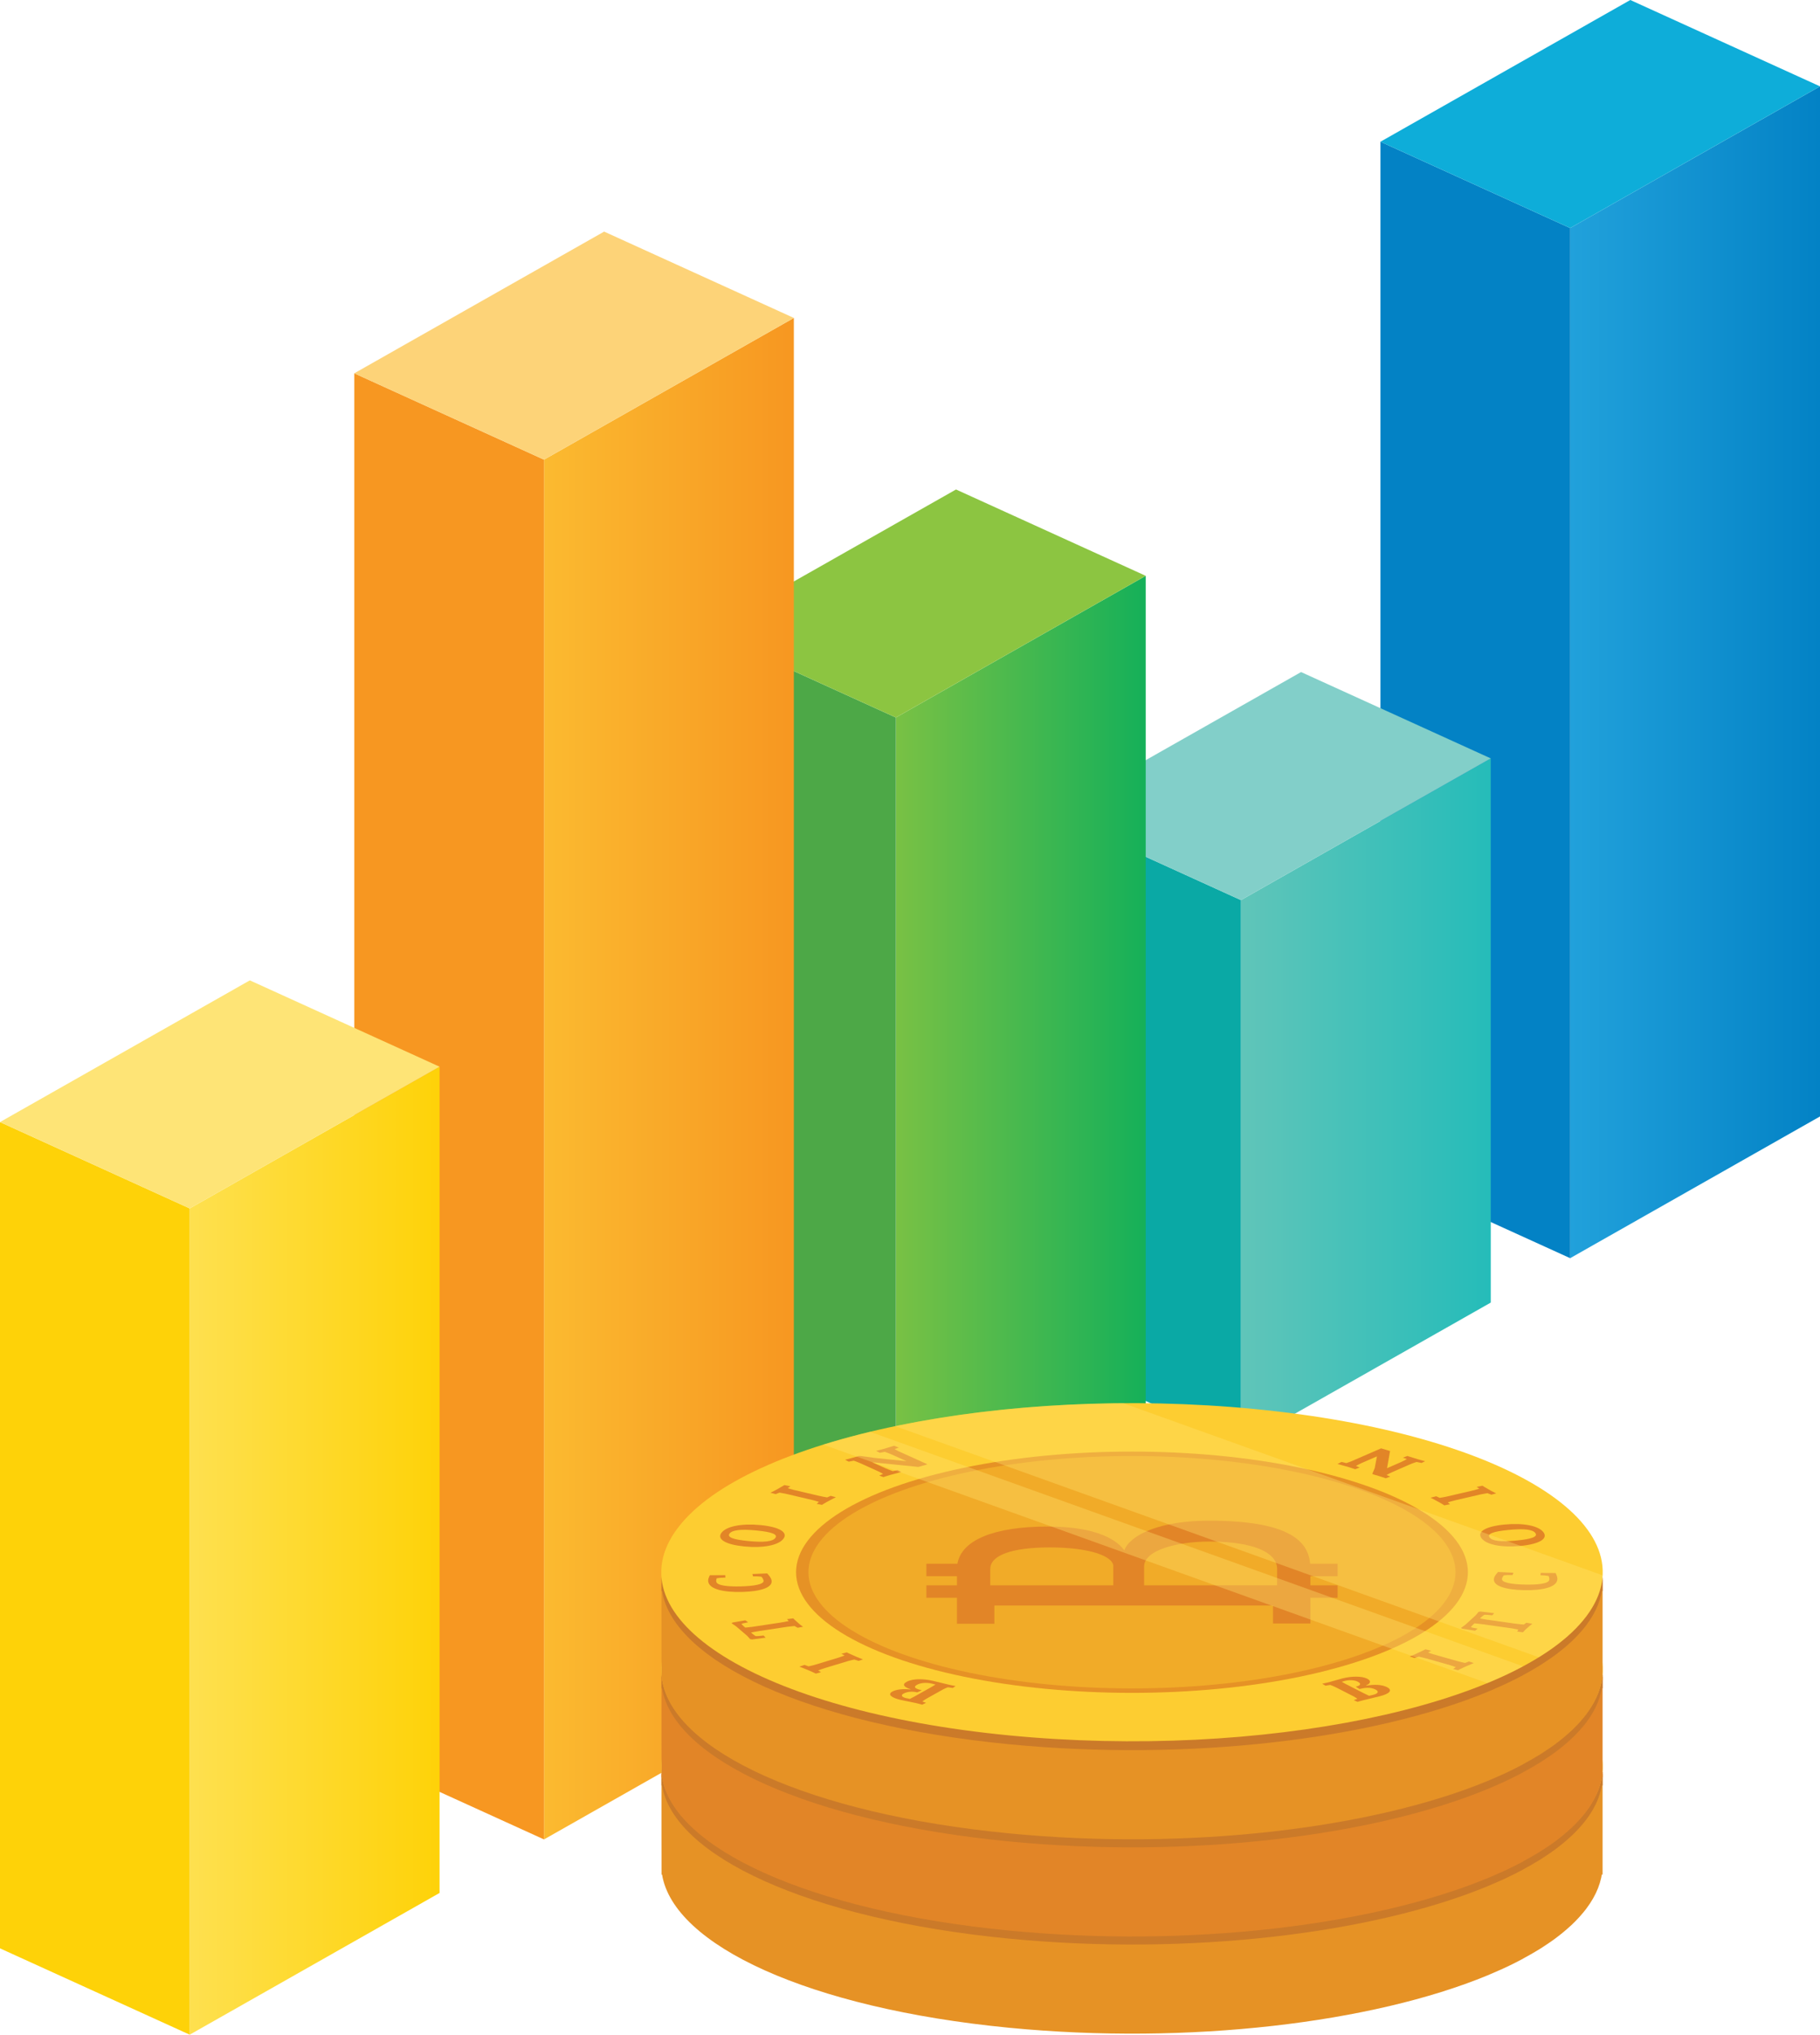 <?xml version="1.0" encoding="utf-8"?>
<!-- Generator: Adobe Illustrator 16.0.0, SVG Export Plug-In . SVG Version: 6.00 Build 0)  -->
<!DOCTYPE svg PUBLIC "-//W3C//DTD SVG 1.1//EN" "http://www.w3.org/Graphics/SVG/1.1/DTD/svg11.dtd">
<svg version="1.1" id="Layer_1" xmlns="http://www.w3.org/2000/svg" xmlns:xlink="http://www.w3.org/1999/xlink" x="0px" y="0px"
	 width="353.163px" height="394.776px" viewBox="36.066 8.423 353.163 394.776"
	 enable-background="new 36.066 8.423 353.163 394.776" xml:space="preserve">
    
    <style>
        .bar{animation:bar1 0.3s linear 1.4s;transform-origin:0 102%; animation-fill-mode: forwards;transform:scaleY(0)}
        @keyframes bar1{from{transform:scaleY(0)}to{transform:scaleY(1);}}
        .bar2{animation-delay:1.5s;transform-origin:0 98%;}
        .bar3{animation-delay:1.6s;transform-origin:0 96%;}
        .bar4{animation-delay:1.7s;transform-origin:0 94%;}
        .bar5{animation-delay:1.8s;transform-origin:0 92%;}
        .coin{animation:coin 0.2s linear 1.9s;transform-origin:50% 50%; animation-fill-mode: backwards;}
        @keyframes coin{from{transform:scaleY(0)}to{transform:scaleY(1);}}
        .coin1{animation-delay:1.9s}
        .coin2{animation-delay:2s}
        .coin3{animation-delay:2.1s}
        
    </style>
<g>
	<g class="bar bar1">
			<linearGradient id="SVGID_1_" gradientUnits="userSpaceOnUse" x1="436.748" y1="213.875" x2="485.228" y2="213.875" gradientTransform="matrix(1 -0.57 0 -1 -96 615.631)">
			<stop  offset="0" style="stop-color:#21A1DB"/>
			<stop  offset="1" style="stop-color:#0382C5"/>
		</linearGradient>
		<polygon fill="url(#SVGID_1_)" points="389.229,225.04 340.748,252.537 340.748,52.672 389.229,25.178 		"/>
		<polygon fill="#0382C5" points="303.936,235.787 340.748,252.537 340.748,52.672 303.936,35.921 		"/>
		<polygon fill="#0EADD9" points="352.418,8.423 303.936,35.921 340.748,52.672 389.229,25.178 		"/>
	</g>
	<g class="bar bar2">
		
			<linearGradient id="SVGID_2_" gradientUnits="userSpaceOnUse" x1="372.865" y1="167.054" x2="421.342" y2="167.054" gradientTransform="matrix(1 -0.57 0 -1 -96 615.631)">
			<stop  offset="0" style="stop-color:#60C5B9"/>
			<stop  offset="1" style="stop-color:#25BCB9"/>
		</linearGradient>
		<polygon fill="url(#SVGID_2_)" points="325.342,261.154 276.865,288.65 276.865,183.066 325.342,155.57 		"/>
		<polygon fill="#0AA9A5" points="240.049,271.9 276.865,288.65 276.865,183.066 240.049,166.312 		"/>
		<polygon fill="#82CFC9" points="288.532,138.817 240.049,166.312 276.865,183.066 325.342,155.57 		"/>
	</g>
	<g class="bar bar3">
			<linearGradient id="SVGID_3_" gradientUnits="userSpaceOnUse" x1="305.908" y1="203.565" x2="354.387" y2="203.565" gradientTransform="matrix(1 -0.57 0 -1 -96 615.631)">
			<stop  offset="0" style="stop-color:#79C144"/>
			<stop  offset="1" style="stop-color:#15B059"/>
		</linearGradient>
		<polygon fill="url(#SVGID_3_)" points="258.387,299.928 209.908,327.425 209.908,147.64 258.387,120.146 		"/>
		<polygon fill="#4DA847" points="173.091,310.671 209.908,327.425 209.908,147.64 173.091,130.888 		"/>
		<polygon fill="#8CC541" points="221.574,103.394 173.091,130.888 209.908,147.64 258.387,120.146 		"/>
	</g>
	<g class="bar bar4">
			<linearGradient id="SVGID_4_" gradientUnits="userSpaceOnUse" x1="237.627" y1="248.577" x2="286.107" y2="248.577" gradientTransform="matrix(1 -0.57 0 -1 -96 615.631)">
			<stop  offset="0" style="stop-color:#FBBA30"/>
			<stop  offset="1" style="stop-color:#F79721"/>
		</linearGradient>
		<polygon fill="url(#SVGID_4_)" points="190.108,337.817 141.627,365.313 141.627,97.606 190.108,70.111 		"/>
		<polygon fill="#F79721" points="104.813,348.558 141.627,365.313 141.627,97.606 104.813,80.853 		"/>
		<polygon fill="#FDD378" points="153.294,53.358 104.813,80.853 141.627,97.606 190.108,70.111 		"/>
	</g>
	<g class="bar bar5">
			<linearGradient id="SVGID_5_" gradientUnits="userSpaceOnUse" x1="168.877" y1="196.204" x2="217.359" y2="196.204" gradientTransform="matrix(1 -0.57 0 -1 -96 615.631)">
			<stop  offset="0" style="stop-color:#FEE04F"/>
			<stop  offset="1" style="stop-color:#FED208"/>
		</linearGradient>
		<polygon fill="url(#SVGID_5_)" points="121.36,375.7 72.877,403.199 72.877,242.885 121.36,215.386 		"/>
		<polygon fill="#FED208" points="36.066,386.449 72.877,403.199 72.877,242.885 36.066,226.132 		"/>
		<polygon fill="#FEE476" points="84.545,198.635 36.066,226.132 72.877,242.885 121.36,215.386 		"/>
	</g>
</g>
<g class="coin coin1">
	<path fill="#E69225" d="M164.42,352.606c-0.011,5.851,0.015,19.53,0.015,19.53h0.102c2.253,13.688,28.436,25.936,67.316,29.716
		c34.908,3.394,70.567-0.96,92.814-10.142l0.002,0.001c0.018-0.007,0.034-0.015,0.051-0.021c0.151-0.063,0.295-0.127,0.443-0.189
		c0.715-0.299,1.412-0.604,2.097-0.913c0.214-0.099,0.429-0.193,0.64-0.29c0.775-0.357,1.535-0.725,2.271-1.098
		c0.146-0.072,0.288-0.149,0.436-0.225c0.334-0.173,0.672-0.343,1-0.518l-0.021-0.008c1.065-0.571,2.093-1.155,3.063-1.754
		l0.008,0.002c0.063-0.037,0.121-0.078,0.185-0.117c0.242-0.15,0.476-0.305,0.711-0.457c0.442-0.285,0.872-0.574,1.291-0.865
		c0.188-0.13,0.38-0.26,0.563-0.391c0.548-0.395,1.07-0.795,1.576-1.198c0.172-0.138,0.34-0.277,0.51-0.418
		c0.447-0.37,0.878-0.744,1.287-1.123c0.08-0.072,0.164-0.144,0.242-0.216c0.475-0.447,0.916-0.9,1.338-1.358
		c0.109-0.117,0.217-0.235,0.322-0.354c0.422-0.474,0.823-0.948,1.188-1.433c0.231-0.308,0.448-0.616,0.653-0.924
		c0.061-0.091,0.115-0.181,0.176-0.272c0.143-0.222,0.279-0.443,0.41-0.666c0.059-0.1,0.111-0.195,0.168-0.293
		c0.127-0.229,0.246-0.455,0.358-0.685c0.04-0.081,0.082-0.164,0.122-0.245c0.137-0.289,0.264-0.577,0.379-0.863
		c0.008-0.02,0.016-0.035,0.021-0.054c0.259-0.653,0.457-1.306,0.604-1.956c0.007-0.023,0.011-0.05,0.017-0.072
		c0.043-0.201,0.074-0.4,0.106-0.602h0.157v-19.53H164.42z"/>
	<path fill="#CB7A29" d="M164.43,352.268c0.003,1.575,0.005,2.576,0.005,2.576h0.102c2.253,13.686,28.436,25.934,67.316,29.715
		c34.908,3.395,70.567-0.96,92.814-10.141h0.002c0.018-0.006,0.034-0.016,0.051-0.021c0.151-0.062,0.295-0.126,0.443-0.188
		c0.715-0.301,1.412-0.604,2.097-0.915c0.214-0.097,0.429-0.191,0.64-0.288c0.775-0.36,1.535-0.727,2.271-1.098
		c0.146-0.074,0.288-0.149,0.436-0.225c0.334-0.173,0.672-0.344,1-0.52l-0.021-0.008c1.065-0.57,2.093-1.153,3.063-1.754
		l0.008,0.004c0.063-0.039,0.121-0.078,0.185-0.119c0.242-0.149,0.476-0.303,0.711-0.455c0.442-0.285,0.872-0.574,1.291-0.867
		c0.188-0.129,0.38-0.258,0.563-0.391c0.548-0.393,1.07-0.793,1.576-1.196c0.172-0.14,0.34-0.278,0.51-0.418
		c0.447-0.37,0.878-0.744,1.287-1.123c0.08-0.073,0.164-0.146,0.242-0.218c0.475-0.445,0.916-0.899,1.338-1.357
		c0.109-0.117,0.217-0.236,0.322-0.354c0.422-0.474,0.823-0.948,1.188-1.434c0.231-0.309,0.448-0.615,0.653-0.925
		c0.061-0.09,0.115-0.181,0.176-0.271c0.143-0.224,0.279-0.447,0.41-0.67c0.059-0.097,0.111-0.195,0.168-0.291
		c0.127-0.229,0.246-0.457,0.358-0.684c0.04-0.082,0.082-0.164,0.122-0.245c0.137-0.289,0.264-0.578,0.379-0.866
		c0.008-0.017,0.016-0.033,0.021-0.051c0.259-0.652,0.457-1.307,0.604-1.958c0.007-0.022,0.011-0.048,0.017-0.073
		c0.043-0.199,0.074-0.397,0.106-0.599h0.157v-2.576L164.43,352.268L164.43,352.268z"/>
	<g>
		<path fill="#FDCD31" d="M279.591,319.529c48.683,4.733,77.463,22.743,64.28,40.229c-13.184,17.482-63.335,27.816-112.018,23.083
			c-48.684-4.734-77.462-22.745-64.281-40.228C180.755,325.13,230.906,314.795,279.591,319.529z"/>
		<g>
			<path fill="#E28527" d="M209.203,374.353c0.796-0.444,2.193-0.58,3.514-0.418l0.063-0.036c-1.243-0.395-1.751-0.91-0.81-1.438
				c1.204-0.672,3.306-0.623,5.121-0.204c0.858,0.198,2.25,0.555,3.067,0.743c0.662,0.152,1.341,0.273,1.341,0.273l-0.563,0.37
				l-0.955-0.135c-0.168,0.062-0.724,0.305-0.904,0.405l-3.159,1.766c-0.362,0.203-0.739,0.458-0.878,0.591l0.723,0.252
				l-0.749,0.363c0,0-0.589-0.171-1.251-0.323c-0.605-0.141-2.33-0.467-2.95-0.609C209.125,375.563,208.207,374.908,209.203,374.353
				z M213.465,375.328l3.157-1.765c0.399-0.224,0.868-0.507,0.981-0.582c-0.236-0.069-0.494-0.135-0.762-0.196
				c-1.014-0.233-2.129-0.154-2.844,0.244c-0.807,0.45-0.258,0.776,0.799,1.021l0.143,0.032l-0.888,0.418l-0.084-0.02
				c-0.916-0.213-1.864-0.138-2.615,0.281c-0.515,0.289-0.317,0.656,0.555,0.857c0.24,0.056,0.483,0.097,0.727,0.139
				C212.722,375.722,213.293,375.426,213.465,375.328z"/>
			<path fill="#E28527" d="M192.178,369.166l0.788,0.279c0.225-0.043,0.878-0.195,1.135-0.271l4.471-1.353
				c0.641-0.192,1.231-0.428,1.39-0.49l-0.625-0.322l1.029-0.271c0,0,0.809,0.393,2.027,0.912c0.507,0.217,1.143,0.439,1.143,0.439
				l-0.842,0.295l-0.866-0.258c-0.14,0.033-0.943,0.214-1.199,0.292l-4.472,1.352c-0.641,0.194-1.141,0.4-1.324,0.472l0.546,0.346
				l-1.015,0.268c0,0-0.507-0.263-1.014-0.479c-1.219-0.521-2.156-0.874-2.156-0.874L192.178,369.166z"/>
			<path fill="#E28527" d="M181.241,360.902c-0.225,0.039-0.801,0.151-1.007,0.209c-0.055,0.016-0.168,0.059-0.297,0.104
				c0.086,0.104,0.221,0.268,0.415,0.434l0.331,0.282c0.266-0.021,1-0.091,1.308-0.138l5.39-0.813
				c0.771-0.116,1.529-0.274,1.732-0.319l-0.328-0.373l1.206-0.149c0,0,0.447,0.46,1.179,1.087c0.305,0.262,0.725,0.543,0.725,0.543
				l-1.047,0.189l-0.613-0.338c-0.162,0.018-1.078,0.104-1.385,0.15l-5.389,0.813c-0.757,0.115-1.407,0.258-1.656,0.309l0.305,0.262
				c0.193,0.166,0.435,0.325,0.595,0.432c0.18-0.002,0.345,0,0.414-0.004c0.256-0.012,0.886-0.082,1.124-0.11l0.389,0.411
				l-2.609,0.348l-0.401-0.063c0,0-0.454-0.545-0.584-0.655l-2.111-1.808c-0.131-0.112-0.894-0.609-0.894-0.609l0.154-0.146
				l2.512-0.432L181.241,360.902z"/>
			<path fill="#E28527" d="M184.928,351.41c0.349,0.384,0.744,0.826,0.851,1.336c0.293,1.39-2.044,2.166-5.683,2.264
				c-3.64,0.1-6.292-0.54-6.585-1.932c-0.109-0.516,0.11-0.914,0.294-1.311l3.002-0.01l0.031,0.464l-1.014,0.046
				c-0.101,0.003-0.459,0.057-0.67,0.09c-0.098,0.252-0.141,0.444-0.092,0.68c0.156,0.736,2.235,0.963,4.789,0.895
				c2.555-0.07,4.533-0.4,4.377-1.138c-0.055-0.259-0.183-0.472-0.407-0.737c-0.12-0.009-0.704-0.077-0.838-0.072
				c-0.185-0.002-0.789,0.004-0.789,0.004l-0.128-0.449L184.928,351.41z"/>
			<path fill="#E28527" d="M188.086,344.688c-0.937,1.261-3.904,1.849-7.545,1.499c-3.657-0.351-5.416-1.392-4.478-2.652
				c0.938-1.26,3.904-1.849,7.562-1.496C187.266,342.387,189.023,343.427,188.086,344.688z M186.515,344.537
				c0.52-0.696-0.658-1.166-3.668-1.455c-3.026-0.289-4.696-0.094-5.215,0.604c-0.518,0.697,0.66,1.165,3.686,1.455
				C184.327,345.429,185.998,345.234,186.515,344.537z"/>
			<path fill="#E28527" d="M189.442,334.52l-0.522,0.352c0.182,0.064,0.772,0.246,1.052,0.313l4.89,1.15
				c0.701,0.166,1.493,0.301,1.708,0.337l0.681-0.308l1.019,0.275c0,0-0.814,0.393-1.851,0.96c-0.432,0.236-0.848,0.519-0.848,0.519
				l-1.028-0.205l0.438-0.371c-0.131-0.039-0.841-0.264-1.122-0.33l-4.891-1.151c-0.699-0.164-1.395-0.278-1.637-0.319l-0.766,0.287
				l-1.004-0.272c0,0,0.556-0.25,0.988-0.486c1.038-0.567,1.712-0.993,1.712-0.993L189.442,334.52z"/>
			<path fill="#E28527" d="M210.468,327.009l-0.803,0.276c0.099,0.063,0.518,0.32,0.726,0.414l5.646,2.553l-1.77,0.504l-8.949-0.902
				l2.678,1.209c0.521,0.235,1.209,0.471,1.326,0.514l0.915-0.217l0.726,0.377c0,0-0.748,0.174-2.228,0.598
				c-0.616,0.176-1.258,0.396-1.258,0.396l-0.796-0.309l0.74-0.304c-0.088-0.059-0.57-0.344-0.779-0.438l-3.635-1.643
				c-0.52-0.234-1.134-0.444-1.275-0.488l-0.976,0.188l-0.716-0.373c0,0,0.747-0.175,1.363-0.351l1.337-0.381l0.457,0.022
				c0,0,2.269,0.32,2.695,0.368l6.082,0.621l-2.938-1.327c-0.385-0.174-1.081-0.42-1.274-0.488l-0.977,0.187l-0.716-0.372
				l1.363-0.35c1.062-0.303,2.124-0.646,2.124-0.646L210.468,327.009z"/>
		</g>
		<g>
			<path fill="#E28527" d="M301.357,371.841c0.846,0.433,0.668,0.948-0.25,1.325l0.066,0.035c1.486-0.265,3.014-0.237,4.016,0.273
				c1.28,0.654,0.359,1.335-1.408,1.781c-0.836,0.211-2.28,0.538-3.076,0.738c-0.645,0.162-1.213,0.344-1.213,0.344l-0.743-0.327
				l0.708-0.269c-0.096-0.078-0.512-0.354-0.704-0.453l-3.36-1.719c-0.386-0.195-0.902-0.418-1.191-0.514l-0.926,0.145l-0.653-0.387
				c0,0,0.665-0.131,1.312-0.294c0.588-0.147,2.082-0.598,2.684-0.75C298.262,371.356,300.297,371.299,301.357,371.841z
				 M297.227,372.89l3.36,1.718c0.424,0.217,0.979,0.48,1.129,0.545c0.267-0.052,0.537-0.111,0.796-0.179
				c0.987-0.249,1.207-0.649,0.446-1.039c-0.856-0.438-1.909-0.378-2.938-0.118l-0.137,0.034l-0.74-0.453l0.082-0.021
				c0.891-0.225,1.057-0.568,0.258-0.977c-0.549-0.281-1.57-0.354-2.42-0.141c-0.232,0.061-0.434,0.125-0.634,0.189
				C296.492,372.494,297.043,372.796,297.227,372.89z"/>
			<path fill="#E28527" d="M313.783,366.419l-0.605,0.333c0.166,0.068,0.708,0.27,0.971,0.344l4.586,1.301
				c0.658,0.188,1.412,0.348,1.619,0.391l0.752-0.284l0.947,0.307c0,0-0.906,0.365-2.078,0.897c-0.49,0.223-0.974,0.49-0.974,0.49
				l-0.972-0.236l0.526-0.356c-0.118-0.042-0.772-0.288-1.034-0.362l-4.59-1.301c-0.654-0.187-1.318-0.32-1.551-0.371l-0.832,0.262
				l-0.934-0.303c0,0,0.615-0.231,1.104-0.453c1.172-0.533,1.947-0.935,1.947-0.935L313.783,366.419z"/>
			<path fill="#E28527" d="M325.639,359.545c-0.24-0.028-0.871-0.09-1.132-0.102c-0.067-0.004-0.231-0.002-0.413,0
				c-0.142,0.096-0.359,0.245-0.543,0.414l-0.313,0.285c0.23,0.053,0.896,0.186,1.209,0.229l5.441,0.768
				c0.78,0.109,1.633,0.186,1.865,0.204l0.488-0.351l1.156,0.193c0,0-0.574,0.443-1.266,1.076c-0.288,0.264-0.533,0.57-0.533,0.57
				l-1.123-0.125l0.217-0.396c-0.148-0.027-0.974-0.195-1.285-0.24l-5.442-0.767c-0.764-0.106-1.509-0.167-1.786-0.192l-0.287,0.264
				c-0.184,0.168-0.32,0.343-0.412,0.459c0.131,0.045,0.248,0.087,0.304,0.101c0.211,0.056,0.793,0.163,1.022,0.202l-0.521,0.393
				l-2.546-0.402l-0.163-0.146c0,0,0.731-0.505,0.853-0.617l1.994-1.826c0.123-0.11,0.541-0.658,0.541-0.658l0.396-0.067l2.639,0.32
				L325.639,359.545z"/>
			<path fill="#E28527" d="M337.916,351.337c0.197,0.397,0.422,0.854,0.333,1.364c-0.242,1.392-2.856,2.045-6.499,1.963
				c-3.645-0.082-6.028-0.846-5.786-2.238c0.09-0.518,0.458-0.898,0.792-1.284l2.98,0.14l-0.146,0.461l-1.021-0.006
				c-0.102-0.002-0.477,0.031-0.699,0.058c-0.191,0.243-0.309,0.434-0.35,0.667c-0.131,0.738,1.844,1.066,4.4,1.124
				c2.559,0.057,4.645-0.175,4.773-0.911c0.045-0.26-0.002-0.479-0.121-0.751c-0.116-0.015-0.67-0.111-0.803-0.115
				c-0.184-0.009-0.783-0.034-0.783-0.034l0.045-0.451L337.916,351.337z"/>
			<path fill="#E28527" d="M335.566,343.429c0.944,1.26-0.808,2.301-4.446,2.653c-3.656,0.353-6.63-0.231-7.573-1.492
				c-0.943-1.262,0.809-2.303,4.464-2.656C331.65,341.582,334.62,342.166,335.566,343.429z M333.997,343.578
				c-0.522-0.696-2.194-0.891-5.203-0.599c-3.024,0.291-4.2,0.761-3.679,1.457c0.522,0.698,2.193,0.892,5.22,0.599
				C333.344,344.746,334.52,344.277,333.997,343.578z"/>
			<path fill="#E28527" d="M314.754,336.443l0.684,0.313c0.238-0.034,0.94-0.153,1.221-0.219l4.91-1.139
				c0.703-0.162,1.371-0.367,1.551-0.424l-0.508-0.348l1.115-0.223c0,0,0.666,0.424,1.693,0.996
				c0.427,0.236,0.979,0.488,0.979,0.488l-0.939,0.254l-0.77-0.295c-0.148,0.027-1.009,0.17-1.289,0.234l-4.912,1.14
				c-0.701,0.164-1.271,0.347-1.479,0.409l0.422,0.367l-1.102,0.22c0,0-0.41-0.284-0.837-0.521
				c-1.027-0.572-1.835-0.965-1.835-0.965L314.754,336.443z"/>
			<path fill="#E28527" d="M296.391,329.785l0.916,0.224c0.154-0.048,0.768-0.248,0.979-0.343l5.774-2.516l1.744,0.518L305.213,331
				l2.736-1.192c0.533-0.233,1.027-0.522,1.121-0.573l-0.777-0.277l0.875-0.332c0,0,0.631,0.225,2.093,0.658
				c0.606,0.18,1.345,0.359,1.345,0.359l-0.681,0.344l-0.979-0.195c-0.145,0.043-0.819,0.271-1.033,0.363l-3.719,1.621
				c-0.531,0.231-0.975,0.49-1.066,0.549l0.715,0.306l-0.865,0.33c0,0-0.632-0.228-1.238-0.406l-1.319-0.392l-0.031-0.166
				c0,0,0.398-0.863,0.438-1.023l0.428-2.268l-3.006,1.311c-0.395,0.171-0.92,0.469-1.064,0.549l0.711,0.305l-0.861,0.33
				l-1.24-0.406c-1.047-0.309-2.199-0.611-2.199-0.611L296.391,329.785z"/>
		</g>
		<ellipse fill="#E69225" cx="255.722" cy="351.185" rx="65.185" ry="23.408"/>
		<ellipse fill="#F1AB28" cx="255.722" cy="351.185" rx="62.782" ry="22.546"/>
		<g>
			<path fill="#E28527" d="M270.691,341.182c-9.629,0-15.321,2.773-16.463,5.753c-1.213-1.696-4.767-4.61-14.838-4.61
				c-10.453,0-16.742,2.612-17.539,7.213h-6.027l0,0l0,0v1.967l0,0v0.445h5.936v1.779h-5.936v0.047v1.967v0.399h5.936v4.406v0.638
				h7.262v-3.537h54.064v3.481h7.262v-0.194v-4.794h5.276v-2.413h-5.276v-1.779h5.276v-2.412h-5.325
				C289.906,345.449,286.766,341.182,270.691,341.182z M252.1,350.004v3.726h-23.881v-3.171c0-2.658,4.211-4.186,11.555-4.186
				C247.865,346.373,252.1,348.199,252.1,350.004z M258.078,353.729v-3.655c0-3.18,6.395-4.842,12.71-4.842
				c8.2,0,13.097,1.991,13.097,5.326v3.171H258.078z"/>
		</g>
		<g>
			<path opacity="0.35" fill="#FEE470" enable-background="new    " d="M209.781,322.844l124.875,44.845
				c3.938-2.433,7.068-5.087,9.215-7.932c2.005-2.66,3.033-5.332,3.175-7.968l-93.013-33.401
				C238.258,318.49,223.054,320.068,209.781,322.844z"/>
			<path opacity="0.35" fill="#FEE470" enable-background="new    " d="M324.67,372.699c2.486-1.025,4.807-2.111,6.938-3.254
				l-126.72-45.504c-3.159,0.758-6.189,1.588-9.07,2.486L324.67,372.699z"/>
		</g>
	</g>
</g>
<g class="coin coin2">
	<path fill="#E28527" d="M164.42,333.748c-0.011,5.851,0.015,19.531,0.015,19.531h0.102c2.253,13.685,28.436,25.935,67.316,29.715
		c34.908,3.395,70.567-0.961,92.814-10.142l0.002,0.001c0.018-0.007,0.034-0.015,0.051-0.021c0.151-0.063,0.295-0.127,0.443-0.188
		c0.715-0.3,1.412-0.604,2.097-0.913c0.214-0.098,0.429-0.193,0.64-0.29c0.775-0.36,1.535-0.725,2.271-1.097
		c0.146-0.075,0.288-0.15,0.436-0.225c0.334-0.174,0.672-0.344,1-0.52l-0.021-0.007c1.065-0.571,2.093-1.155,3.063-1.755
		l0.008,0.004c0.063-0.038,0.121-0.079,0.185-0.117c0.242-0.15,0.476-0.305,0.711-0.457c0.442-0.286,0.872-0.574,1.291-0.865
		c0.188-0.132,0.38-0.26,0.563-0.391c0.548-0.395,1.07-0.795,1.576-1.199c0.172-0.138,0.34-0.277,0.51-0.418
		c0.447-0.369,0.878-0.744,1.287-1.123c0.08-0.072,0.164-0.143,0.242-0.216c0.475-0.446,0.916-0.899,1.338-1.358
		c0.109-0.117,0.217-0.234,0.322-0.354c0.422-0.475,0.823-0.949,1.188-1.434c0.231-0.308,0.448-0.615,0.653-0.924
		c0.061-0.091,0.115-0.181,0.176-0.271c0.143-0.223,0.279-0.445,0.41-0.667c0.059-0.099,0.111-0.196,0.168-0.293
		c0.127-0.228,0.246-0.455,0.358-0.685c0.04-0.08,0.082-0.162,0.122-0.244c0.137-0.289,0.264-0.578,0.379-0.864
		c0.008-0.019,0.016-0.035,0.021-0.054c0.259-0.652,0.457-1.306,0.604-1.955c0.007-0.025,0.011-0.051,0.017-0.073
		c0.043-0.2,0.074-0.4,0.106-0.601h0.157v-19.531H164.42z"/>
	<path fill="#CB7A29" d="M164.43,333.408c0.003,1.576,0.005,2.578,0.005,2.578h0.102c2.253,13.685,28.436,25.934,67.316,29.715
		c34.908,3.395,70.567-0.961,92.814-10.142h0.002c0.018-0.008,0.034-0.015,0.051-0.021c0.151-0.063,0.295-0.127,0.443-0.188
		c0.715-0.3,1.412-0.604,2.097-0.915c0.214-0.096,0.429-0.191,0.64-0.289c0.775-0.359,1.535-0.725,2.271-1.097
		c0.146-0.074,0.288-0.149,0.436-0.224c0.334-0.174,0.672-0.345,1-0.521l-0.021-0.007c1.065-0.572,2.093-1.154,3.063-1.754
		l0.008,0.003c0.063-0.039,0.121-0.079,0.185-0.118c0.242-0.15,0.476-0.303,0.711-0.456c0.442-0.285,0.872-0.573,1.291-0.867
		c0.188-0.129,0.38-0.258,0.563-0.39c0.548-0.393,1.07-0.793,1.576-1.197c0.172-0.139,0.34-0.277,0.51-0.418
		c0.447-0.37,0.878-0.746,1.287-1.123c0.08-0.072,0.164-0.145,0.242-0.217c0.475-0.445,0.916-0.9,1.338-1.357
		c0.109-0.117,0.217-0.236,0.322-0.354c0.422-0.474,0.823-0.948,1.188-1.433c0.231-0.31,0.448-0.617,0.653-0.924
		c0.061-0.091,0.115-0.182,0.176-0.271c0.143-0.223,0.279-0.446,0.41-0.669c0.059-0.097,0.111-0.195,0.168-0.292
		c0.127-0.229,0.246-0.456,0.358-0.682c0.04-0.084,0.082-0.164,0.122-0.246c0.137-0.289,0.264-0.578,0.379-0.865
		c0.008-0.018,0.016-0.035,0.021-0.053c0.259-0.652,0.457-1.307,0.604-1.957c0.007-0.024,0.011-0.049,0.017-0.074
		c0.043-0.199,0.074-0.398,0.106-0.598h0.157v-2.578H164.43z"/>
	<g>
		<path fill="#FDCD31" d="M279.591,300.672c48.683,4.732,77.463,22.744,64.28,40.226c-13.184,17.484-63.335,27.819-112.018,23.084
			c-48.684-4.735-77.462-22.743-64.281-40.226C180.755,306.271,230.906,295.937,279.591,300.672z"/>
		<g>
			<path fill="#E28527" d="M209.203,355.494c0.796-0.444,2.193-0.58,3.514-0.418l0.063-0.035c-1.243-0.396-1.751-0.911-0.81-1.438
				c1.204-0.672,3.306-0.623,5.121-0.204c0.858,0.198,2.25,0.555,3.067,0.744c0.662,0.152,1.341,0.273,1.341,0.273l-0.563,0.369
				l-0.955-0.135c-0.168,0.063-0.724,0.305-0.904,0.405l-3.159,1.767c-0.362,0.203-0.739,0.457-0.878,0.59l0.723,0.252l-0.749,0.363
				c0,0-0.589-0.171-1.251-0.322c-0.605-0.142-2.33-0.467-2.95-0.61C209.125,356.705,208.207,356.052,209.203,355.494z
				 M213.465,356.471l3.157-1.766c0.399-0.223,0.868-0.506,0.981-0.58c-0.236-0.069-0.494-0.135-0.762-0.197
				c-1.014-0.234-2.129-0.156-2.844,0.244c-0.807,0.449-0.258,0.777,0.799,1.021l0.143,0.032l-0.888,0.417l-0.084-0.02
				c-0.916-0.213-1.864-0.137-2.615,0.281c-0.515,0.289-0.317,0.656,0.555,0.857c0.24,0.055,0.483,0.098,0.727,0.139
				C212.722,356.865,213.293,356.568,213.465,356.471z"/>
			<path fill="#E28527" d="M192.178,350.309l0.788,0.28c0.225-0.044,0.878-0.195,1.135-0.271l4.471-1.354
				c0.641-0.192,1.231-0.428,1.39-0.49l-0.625-0.322l1.029-0.271c0,0,0.809,0.395,2.027,0.912c0.507,0.218,1.143,0.441,1.143,0.441
				l-0.842,0.293l-0.866-0.257c-0.14,0.034-0.943,0.214-1.199,0.292l-4.472,1.352c-0.641,0.193-1.141,0.4-1.324,0.472l0.546,0.346
				L194.364,352c0,0-0.507-0.264-1.014-0.479c-1.219-0.521-2.156-0.874-2.156-0.874L192.178,350.309z"/>
			<path fill="#E28527" d="M181.241,342.043c-0.225,0.041-0.801,0.152-1.007,0.211c-0.055,0.015-0.168,0.058-0.297,0.103
				c0.086,0.104,0.221,0.269,0.415,0.433l0.331,0.283c0.266-0.021,1-0.092,1.308-0.138l5.39-0.813
				c0.771-0.115,1.529-0.275,1.732-0.319l-0.328-0.374l1.206-0.148c0,0,0.447,0.461,1.179,1.088
				c0.305,0.261,0.725,0.541,0.725,0.541l-1.047,0.191l-0.614-0.339c-0.162,0.019-1.078,0.104-1.385,0.151l-5.389,0.812
				c-0.757,0.114-1.407,0.258-1.656,0.31l0.305,0.261c0.193,0.166,0.435,0.325,0.595,0.432c0.18-0.002,0.345,0,0.414-0.004
				c0.256-0.012,0.886-0.082,1.124-0.11l0.389,0.41l-2.609,0.348l-0.401-0.063c0,0-0.454-0.545-0.584-0.654l-2.111-1.809
				c-0.131-0.111-0.894-0.607-0.894-0.607l0.154-0.147l2.512-0.431L181.241,342.043z"/>
			<path fill="#E28527" d="M184.928,332.554c0.349,0.382,0.744,0.825,0.851,1.333c0.293,1.393-2.044,2.166-5.683,2.266
				c-3.64,0.1-6.292-0.541-6.585-1.932c-0.109-0.516,0.11-0.913,0.294-1.311l3.002-0.008l0.031,0.463l-1.014,0.045
				c-0.101,0.002-0.459,0.055-0.67,0.09c-0.098,0.25-0.141,0.445-0.092,0.68c0.156,0.736,2.235,0.963,4.789,0.895
				c2.555-0.069,4.533-0.4,4.377-1.139c-0.055-0.258-0.183-0.471-0.407-0.736c-0.12-0.008-0.704-0.078-0.838-0.074
				c-0.185,0-0.789,0.004-0.789,0.004l-0.128-0.449L184.928,332.554z"/>
			<path fill="#E28527" d="M188.086,325.83c-0.937,1.262-3.904,1.85-7.545,1.5c-3.657-0.351-5.416-1.392-4.478-2.651
				c0.938-1.261,3.904-1.849,7.562-1.497C187.266,323.529,189.023,324.57,188.086,325.83z M186.515,325.68
				c0.52-0.695-0.658-1.165-3.668-1.454c-3.026-0.29-4.696-0.095-5.215,0.603c-0.518,0.699,0.66,1.166,3.686,1.455
				C184.327,326.572,185.998,326.378,186.515,325.68z"/>
			<path fill="#E28527" d="M189.442,315.662l-0.522,0.353c0.182,0.063,0.772,0.246,1.052,0.312l4.89,1.15
				c0.701,0.166,1.493,0.301,1.708,0.337l0.681-0.307l1.019,0.274c0,0-0.814,0.393-1.851,0.961
				c-0.432,0.235-0.848,0.519-0.848,0.519l-1.028-0.205l0.438-0.372c-0.131-0.039-0.841-0.263-1.122-0.33l-4.891-1.15
				c-0.699-0.164-1.395-0.278-1.637-0.32l-0.766,0.286l-1.004-0.272c0,0,0.556-0.25,0.988-0.486
				c1.038-0.568,1.712-0.992,1.712-0.992L189.442,315.662z"/>
			<path fill="#E28527" d="M210.468,308.152l-0.803,0.275c0.099,0.063,0.518,0.32,0.726,0.415l5.646,2.551l-1.77,0.507l-8.949-0.902
				l2.678,1.209c0.521,0.234,1.209,0.469,1.326,0.513l0.915-0.215l0.726,0.376c0,0-0.748,0.175-2.228,0.598
				c-0.616,0.176-1.258,0.397-1.258,0.397l-0.795-0.312l0.74-0.303c-0.088-0.059-0.57-0.344-0.779-0.438l-3.635-1.644
				c-0.52-0.235-1.134-0.444-1.275-0.489l-0.976,0.188l-0.716-0.373c0,0,0.747-0.174,1.363-0.35l1.337-0.381l0.457,0.021
				c0,0,2.269,0.32,2.695,0.367l6.082,0.621l-2.938-1.326c-0.385-0.174-1.081-0.42-1.274-0.489l-0.977,0.187l-0.716-0.371
				l1.363-0.351c1.062-0.303,2.124-0.646,2.124-0.646L210.468,308.152z"/>
		</g>
		<g>
			<path fill="#E28527" d="M301.357,352.981c0.846,0.435,0.668,0.95-0.25,1.328l0.066,0.034c1.486-0.264,3.014-0.237,4.016,0.273
				c1.28,0.654,0.359,1.336-1.408,1.781c-0.836,0.211-2.28,0.538-3.076,0.739c-0.645,0.162-1.213,0.343-1.213,0.343l-0.743-0.326
				l0.708-0.269c-0.096-0.079-0.512-0.354-0.704-0.454l-3.36-1.718c-0.386-0.196-0.902-0.419-1.191-0.515l-0.926,0.145l-0.653-0.387
				c0,0,0.665-0.131,1.312-0.293c0.588-0.148,2.082-0.601,2.684-0.75C298.262,352.498,300.297,352.441,301.357,352.981z
				 M297.227,354.033l3.36,1.717c0.424,0.218,0.979,0.48,1.129,0.546c0.267-0.052,0.537-0.112,0.796-0.179
				c0.987-0.25,1.207-0.649,0.446-1.039c-0.856-0.438-1.909-0.379-2.938-0.119l-0.137,0.035l-0.74-0.453l0.082-0.021
				c0.891-0.224,1.057-0.568,0.258-0.977c-0.549-0.28-1.57-0.354-2.42-0.141c-0.232,0.062-0.434,0.125-0.634,0.189
				C296.492,353.637,297.043,353.938,297.227,354.033z"/>
			<path fill="#E28527" d="M313.783,347.562l-0.605,0.333c0.166,0.069,0.708,0.27,0.971,0.344l4.586,1.301
				c0.658,0.188,1.412,0.349,1.619,0.392l0.752-0.285l0.947,0.308c0,0-0.906,0.365-2.078,0.897c-0.49,0.222-0.974,0.49-0.974,0.49
				l-0.972-0.237l0.526-0.355c-0.118-0.043-0.772-0.289-1.034-0.363l-4.59-1.3c-0.654-0.188-1.318-0.321-1.551-0.372l-0.832,0.263
				l-0.934-0.304c0,0,0.615-0.23,1.104-0.453c1.172-0.533,1.947-0.934,1.947-0.934L313.783,347.562z"/>
			<path fill="#E28527" d="M325.639,340.687c-0.24-0.026-0.871-0.09-1.132-0.101c-0.067-0.004-0.231-0.001-0.413,0
				c-0.142,0.096-0.359,0.246-0.543,0.414l-0.313,0.287c0.23,0.051,0.896,0.185,1.209,0.228l5.441,0.767
				c0.78,0.11,1.633,0.186,1.865,0.205l0.488-0.352l1.156,0.193c0,0-0.574,0.443-1.266,1.076c-0.288,0.264-0.533,0.571-0.533,0.571
				l-1.123-0.126l0.217-0.396c-0.148-0.027-0.974-0.194-1.285-0.239l-5.442-0.767c-0.764-0.107-1.509-0.168-1.786-0.193
				l-0.287,0.264c-0.184,0.168-0.32,0.342-0.412,0.459c0.131,0.045,0.248,0.087,0.304,0.102c0.211,0.056,0.793,0.162,1.022,0.201
				l-0.521,0.393l-2.546-0.403l-0.163-0.146c0,0,0.731-0.506,0.853-0.617l1.994-1.826c0.123-0.111,0.541-0.66,0.541-0.66
				l0.396-0.066l2.639,0.319L325.639,340.687z"/>
			<path fill="#E28527" d="M337.916,332.479c0.197,0.396,0.422,0.853,0.333,1.364c-0.242,1.393-2.856,2.044-6.499,1.963
				c-3.645-0.083-6.028-0.847-5.786-2.238c0.09-0.518,0.458-0.899,0.792-1.285l2.98,0.14l-0.146,0.46l-1.021-0.005
				c-0.102-0.003-0.477,0.03-0.699,0.056c-0.191,0.244-0.309,0.434-0.35,0.668c-0.131,0.738,1.844,1.064,4.4,1.123
				c2.559,0.059,4.645-0.174,4.773-0.911c0.045-0.259-0.002-0.477-0.121-0.75c-0.116-0.016-0.67-0.112-0.803-0.114
				c-0.184-0.011-0.783-0.035-0.783-0.035l0.045-0.452L337.916,332.479z"/>
			<path fill="#E28527" d="M335.566,324.57c0.944,1.26-0.808,2.303-4.446,2.654c-3.656,0.354-6.63-0.23-7.573-1.492
				c-0.943-1.261,0.809-2.303,4.464-2.656C331.65,322.725,334.62,323.31,335.566,324.57z M333.997,324.722
				c-0.522-0.698-2.194-0.892-5.203-0.601c-3.024,0.293-4.2,0.762-3.679,1.459c0.522,0.697,2.193,0.891,5.22,0.598
				C333.344,325.888,334.52,325.42,333.997,324.722z"/>
			<path fill="#E28527" d="M314.754,317.585l0.684,0.313c0.238-0.034,0.94-0.153,1.221-0.218l4.91-1.139
				c0.703-0.164,1.371-0.368,1.551-0.424l-0.508-0.349l1.115-0.223c0,0,0.666,0.425,1.693,0.995c0.427,0.238,0.979,0.49,0.979,0.49
				l-0.939,0.254l-0.77-0.295c-0.148,0.026-1.009,0.17-1.289,0.234l-4.912,1.139c-0.701,0.164-1.271,0.347-1.479,0.408l0.422,0.368
				l-1.102,0.22c0,0-0.41-0.285-0.837-0.521c-1.027-0.571-1.835-0.965-1.835-0.965L314.754,317.585z"/>
			<path fill="#E28527" d="M296.391,310.928l0.916,0.225c0.154-0.049,0.768-0.248,0.979-0.343l5.774-2.516l1.744,0.517l-0.592,3.332
				l2.736-1.191c0.533-0.233,1.027-0.524,1.121-0.574l-0.777-0.276l0.875-0.334c0,0,0.631,0.228,2.093,0.659
				c0.606,0.18,1.345,0.357,1.345,0.357l-0.681,0.346l-0.979-0.196c-0.145,0.043-0.819,0.271-1.033,0.364l-3.719,1.621
				c-0.531,0.23-0.975,0.49-1.066,0.549l0.715,0.305l-0.865,0.328c0,0-0.632-0.225-1.238-0.404l-1.319-0.392l-0.031-0.165
				c0,0,0.398-0.863,0.438-1.023l0.428-2.268l-3.006,1.311c-0.395,0.17-0.92,0.468-1.064,0.549l0.711,0.304l-0.861,0.329
				l-1.24-0.405c-1.047-0.309-2.199-0.61-2.199-0.61L296.391,310.928z"/>
		</g>
		<ellipse fill="#E69225" cx="255.722" cy="332.327" rx="65.185" ry="23.408"/>
		<ellipse fill="#F1AB28" cx="255.722" cy="332.327" rx="62.782" ry="22.546"/>
		<g>
			<path fill="#E28527" d="M270.691,322.324c-9.629,0-15.321,2.773-16.463,5.754c-1.213-1.697-4.767-4.611-14.838-4.611
				c-10.453,0-16.742,2.613-17.539,7.212h-6.027l0,0l0,0v1.966l0,0v0.447h5.936v1.779h-5.936v0.047v1.967v0.4h5.936v4.406v0.637
				h7.262v-3.537h54.064v3.48h7.262v-0.193v-4.793h5.276v-2.414h-5.276v-1.779h5.276v-2.413h-5.325
				C289.906,326.591,286.766,322.324,270.691,322.324z M252.1,331.146v3.725h-23.881v-3.17c0-2.66,4.211-4.186,11.555-4.186
				C247.865,327.516,252.1,329.343,252.1,331.146z M258.078,334.871v-3.655c0-3.179,6.395-4.841,12.71-4.841
				c8.2,0,13.097,1.99,13.097,5.326v3.17H258.078z"/>
		</g>
		<g>
			<path opacity="0.35" fill="#FEE470" enable-background="new    " d="M209.781,303.986l124.875,44.844
				c3.938-2.434,7.068-5.086,9.215-7.933c2.005-2.659,3.033-5.331,3.175-7.965l-93.013-33.401
				C238.258,299.633,223.054,301.212,209.781,303.986z"/>
			<path opacity="0.35" fill="#FEE470" enable-background="new    " d="M324.67,353.843c2.486-1.026,4.807-2.112,6.938-3.255
				l-126.72-45.506c-3.159,0.76-6.189,1.59-9.07,2.488L324.67,353.843z"/>
		</g>
	</g>
</g>
<g class="coin coin3">
	<path fill="#E69225" d="M164.42,314.891c-0.011,5.852,0.015,19.531,0.015,19.531h0.102c2.253,13.685,28.436,25.935,67.316,29.715
		c34.908,3.395,70.567-0.96,92.814-10.141h0.002c0.018-0.006,0.034-0.015,0.051-0.021c0.151-0.063,0.295-0.127,0.443-0.188
		c0.715-0.301,1.412-0.604,2.097-0.914c0.214-0.098,0.429-0.192,0.64-0.289c0.775-0.36,1.535-0.725,2.271-1.098
		c0.146-0.074,0.288-0.149,0.436-0.225c0.334-0.173,0.672-0.344,1-0.52l-0.021-0.006c1.065-0.572,2.093-1.156,3.063-1.756
		l0.008,0.004c0.063-0.039,0.121-0.078,0.185-0.117c0.242-0.15,0.476-0.305,0.711-0.457c0.442-0.285,0.872-0.574,1.291-0.865
		c0.188-0.131,0.38-0.26,0.563-0.391c0.548-0.395,1.07-0.795,1.576-1.199c0.172-0.137,0.34-0.276,0.51-0.418
		c0.447-0.369,0.878-0.743,1.287-1.123c0.08-0.071,0.164-0.144,0.242-0.215c0.475-0.447,0.916-0.9,1.338-1.358
		c0.109-0.118,0.217-0.237,0.322-0.354c0.422-0.474,0.823-0.949,1.188-1.433c0.231-0.308,0.448-0.616,0.653-0.924
		c0.061-0.091,0.115-0.181,0.176-0.272c0.143-0.223,0.279-0.445,0.41-0.666c0.059-0.099,0.111-0.195,0.168-0.294
		c0.127-0.227,0.246-0.454,0.358-0.682c0.04-0.082,0.082-0.165,0.122-0.246c0.137-0.289,0.264-0.576,0.379-0.865
		c0.008-0.017,0.016-0.034,0.021-0.052c0.259-0.652,0.457-1.305,0.604-1.956c0.007-0.024,0.011-0.049,0.017-0.073
		c0.043-0.199,0.074-0.4,0.106-0.601h0.157v-19.532H164.42z"/>
	<path fill="#CB7A29" d="M164.43,314.552c0.003,1.576,0.005,2.577,0.005,2.577h0.102c2.253,13.685,28.436,25.934,67.316,29.715
		c34.908,3.395,70.567-0.961,92.814-10.141h0.002c0.018-0.008,0.034-0.015,0.051-0.021c0.151-0.063,0.295-0.126,0.443-0.188
		c0.715-0.299,1.412-0.605,2.097-0.916c0.214-0.096,0.429-0.19,0.64-0.289c0.775-0.359,1.535-0.725,2.271-1.096
		c0.146-0.076,0.288-0.15,0.436-0.225c0.334-0.173,0.672-0.344,1-0.52l-0.021-0.006c1.065-0.572,2.093-1.154,3.063-1.755
		l0.008,0.003c0.063-0.039,0.121-0.08,0.185-0.117c0.242-0.151,0.476-0.306,0.711-0.457c0.442-0.285,0.872-0.574,1.291-0.867
		c0.188-0.129,0.38-0.258,0.563-0.389c0.548-0.395,1.07-0.793,1.576-1.199c0.172-0.139,0.34-0.278,0.51-0.418
		c0.447-0.369,0.878-0.744,1.287-1.123c0.08-0.072,0.164-0.144,0.242-0.217c0.475-0.445,0.916-0.899,1.338-1.357
		c0.109-0.118,0.217-0.236,0.322-0.355c0.422-0.472,0.823-0.947,1.188-1.433c0.231-0.308,0.448-0.616,0.653-0.925
		c0.061-0.09,0.115-0.18,0.176-0.271c0.143-0.223,0.279-0.446,0.41-0.669c0.059-0.097,0.111-0.195,0.168-0.292
		c0.127-0.228,0.246-0.456,0.358-0.682c0.04-0.083,0.082-0.164,0.122-0.247c0.137-0.288,0.264-0.576,0.379-0.864
		c0.008-0.019,0.016-0.034,0.021-0.053c0.259-0.653,0.457-1.306,0.604-1.956c0.007-0.023,0.011-0.048,0.017-0.073
		c0.043-0.2,0.074-0.399,0.106-0.599h0.157v-2.577H164.43z"/>
	<g>
		<path fill="#FDCD31" d="M279.591,281.814c48.683,4.733,77.463,22.744,64.28,40.227c-13.184,17.484-63.335,27.818-112.018,23.084
			c-48.684-4.734-77.462-22.744-64.281-40.227C180.755,287.414,230.906,277.08,279.591,281.814z"/>
		<g>
			<path fill="#E28527" d="M209.203,336.637c0.796-0.445,2.193-0.579,3.514-0.417l0.063-0.036c-1.243-0.395-1.751-0.911-0.81-1.438
				c1.204-0.672,3.306-0.623,5.121-0.205c0.858,0.199,2.25,0.556,3.067,0.744c0.662,0.152,1.341,0.273,1.341,0.273l-0.563,0.371
				l-0.955-0.134c-0.168,0.061-0.724,0.304-0.904,0.405l-3.159,1.766c-0.362,0.202-0.739,0.458-0.878,0.591l0.723,0.251
				l-0.749,0.363c0,0-0.589-0.172-1.251-0.324c-0.605-0.141-2.33-0.466-2.95-0.609C209.125,337.849,208.207,337.195,209.203,336.637
				z M213.465,337.613l3.157-1.766c0.399-0.223,0.868-0.506,0.981-0.58c-0.236-0.07-0.494-0.136-0.762-0.197
				c-1.014-0.234-2.129-0.156-2.844,0.243c-0.807,0.45-0.258,0.777,0.799,1.021l0.143,0.033l-0.888,0.418l-0.084-0.021
				c-0.916-0.211-1.864-0.137-2.615,0.283c-0.515,0.289-0.317,0.655,0.555,0.856c0.24,0.056,0.483,0.098,0.727,0.14
				C212.722,338.007,213.293,337.71,213.465,337.613z"/>
			<path fill="#E28527" d="M192.178,331.451l0.788,0.28c0.225-0.044,0.878-0.194,1.135-0.271l4.471-1.353
				c0.641-0.193,1.231-0.427,1.39-0.49l-0.625-0.321l1.029-0.272c0,0,0.809,0.393,2.027,0.912c0.507,0.217,1.143,0.441,1.143,0.441
				l-0.842,0.294l-0.866-0.257c-0.14,0.033-0.943,0.213-1.199,0.291l-4.472,1.353c-0.641,0.192-1.141,0.399-1.324,0.472l0.546,0.344
				l-1.015,0.268c0,0-0.507-0.262-1.014-0.479c-1.219-0.52-2.156-0.873-2.156-0.873L192.178,331.451z"/>
			<path fill="#E28527" d="M181.241,323.185c-0.225,0.041-0.801,0.154-1.007,0.211c-0.055,0.015-0.168,0.058-0.297,0.103
				c0.086,0.104,0.221,0.268,0.415,0.434l0.331,0.283c0.266-0.021,1-0.092,1.308-0.139l5.39-0.813
				c0.771-0.116,1.529-0.275,1.732-0.32l-0.328-0.373l1.206-0.148c0,0,0.447,0.46,1.179,1.087c0.305,0.26,0.725,0.542,0.725,0.542
				l-1.047,0.191l-0.613-0.338c-0.162,0.018-1.078,0.104-1.385,0.15l-5.389,0.813c-0.757,0.113-1.407,0.258-1.656,0.308l0.305,0.261
				c0.193,0.166,0.435,0.326,0.595,0.432c0.18,0,0.345,0,0.414-0.002c0.256-0.013,0.886-0.082,1.124-0.11l0.389,0.409l-2.609,0.349
				l-0.401-0.063c0,0-0.454-0.543-0.584-0.653l-2.111-1.808c-0.131-0.111-0.894-0.609-0.894-0.609l0.154-0.146l2.512-0.431
				L181.241,323.185z"/>
			<path fill="#E28527" d="M184.928,313.697c0.349,0.381,0.744,0.822,0.851,1.332c0.293,1.393-2.044,2.166-5.683,2.267
				c-3.64,0.098-6.292-0.541-6.585-1.931c-0.109-0.516,0.11-0.914,0.294-1.311l3.002-0.009l0.031,0.462l-1.014,0.047
				c-0.101,0.002-0.459,0.055-0.67,0.09c-0.098,0.25-0.141,0.445-0.092,0.678c0.156,0.737,2.235,0.965,4.789,0.896
				c2.555-0.07,4.533-0.399,4.377-1.138c-0.055-0.258-0.183-0.471-0.407-0.737c-0.12-0.008-0.704-0.077-0.838-0.073
				c-0.185-0.001-0.789,0.003-0.789,0.003l-0.128-0.45L184.928,313.697z"/>
			<path fill="#E28527" d="M188.086,306.973c-0.937,1.262-3.904,1.85-7.545,1.499c-3.657-0.351-5.416-1.392-4.478-2.651
				c0.938-1.261,3.904-1.849,7.562-1.496C187.266,304.672,189.023,305.713,188.086,306.973z M186.515,306.822
				c0.52-0.697-0.658-1.164-3.668-1.453c-3.026-0.291-4.696-0.096-5.215,0.603c-0.518,0.696,0.66,1.165,3.686,1.455
				C184.327,307.714,185.998,307.52,186.515,306.822z"/>
			<path fill="#E28527" d="M189.442,296.805l-0.522,0.352c0.182,0.063,0.772,0.246,1.052,0.313l4.89,1.15
				c0.701,0.166,1.493,0.301,1.708,0.336l0.681-0.307l1.019,0.275c0,0-0.814,0.391-1.851,0.96c-0.432,0.235-0.848,0.519-0.848,0.519
				l-1.028-0.205l0.438-0.373c-0.131-0.037-0.841-0.262-1.122-0.328l-4.891-1.15c-0.699-0.164-1.395-0.277-1.637-0.32l-0.766,0.287
				l-1.004-0.271c0,0,0.556-0.25,0.988-0.487c1.038-0.567,1.712-0.992,1.712-0.992L189.442,296.805z"/>
			<path fill="#E28527" d="M210.468,289.294l-0.803,0.276c0.099,0.063,0.518,0.319,0.726,0.414l5.646,2.551l-1.77,0.506
				l-8.949-0.901l2.678,1.209c0.521,0.235,1.209,0.47,1.326,0.513l0.915-0.216l0.726,0.376c0,0-0.748,0.176-2.228,0.598
				c-0.616,0.176-1.258,0.397-1.258,0.397l-0.795-0.312l0.74-0.303c-0.088-0.059-0.57-0.344-0.779-0.438l-3.635-1.642
				c-0.52-0.236-1.134-0.444-1.275-0.49l-0.976,0.188l-0.716-0.373c0,0,0.747-0.175,1.363-0.35l1.337-0.383l0.457,0.024
				c0,0,2.269,0.32,2.695,0.368l6.082,0.621l-2.938-1.327c-0.385-0.174-1.081-0.421-1.274-0.489l-0.977,0.188l-0.716-0.372
				l1.363-0.351c1.062-0.305,2.124-0.645,2.124-0.645L210.468,289.294z"/>
		</g>
		<g>
			<path fill="#E28527" d="M301.357,334.125c0.846,0.434,0.668,0.949-0.25,1.328l0.066,0.033c1.486-0.266,3.014-0.238,4.016,0.274
				c1.28,0.653,0.359,1.335-1.408,1.78c-0.836,0.212-2.28,0.539-3.076,0.74c-0.645,0.162-1.213,0.342-1.213,0.342l-0.743-0.326
				l0.708-0.268c-0.096-0.078-0.512-0.355-0.704-0.455l-3.36-1.718c-0.386-0.196-0.902-0.419-1.191-0.515l-0.926,0.145l-0.653-0.386
				c0,0,0.665-0.13,1.312-0.293c0.588-0.147,2.082-0.601,2.684-0.75C298.262,333.641,300.297,333.584,301.357,334.125z
				 M297.227,335.175l3.36,1.718c0.424,0.217,0.979,0.48,1.129,0.545c0.267-0.052,0.537-0.113,0.796-0.179
				c0.987-0.249,1.207-0.649,0.446-1.039c-0.856-0.438-1.909-0.379-2.938-0.119l-0.137,0.035l-0.74-0.453l0.082-0.021
				c0.891-0.226,1.057-0.568,0.258-0.978c-0.549-0.28-1.57-0.354-2.42-0.139c-0.232,0.059-0.434,0.125-0.634,0.188
				C296.492,334.779,297.043,335.08,297.227,335.175z"/>
			<path fill="#E28527" d="M313.783,328.703l-0.605,0.334c0.166,0.069,0.708,0.27,0.971,0.344l4.586,1.3
				c0.658,0.187,1.412,0.349,1.619,0.392l0.752-0.287l0.947,0.308c0,0-0.906,0.364-2.078,0.897c-0.49,0.222-0.974,0.489-0.974,0.489
				l-0.972-0.237l0.526-0.356c-0.118-0.041-0.772-0.288-1.034-0.362l-4.59-1.3c-0.654-0.187-1.318-0.321-1.551-0.372l-0.832,0.264
				l-0.934-0.305c0,0,0.615-0.23,1.104-0.453c1.172-0.533,1.947-0.935,1.947-0.935L313.783,328.703z"/>
			<path fill="#E28527" d="M325.639,321.83c-0.24-0.027-0.871-0.09-1.132-0.102c-0.067-0.004-0.231-0.001-0.413-0.001
				c-0.142,0.097-0.359,0.247-0.543,0.415l-0.313,0.286c0.23,0.052,0.896,0.185,1.209,0.228l5.441,0.768
				c0.78,0.109,1.633,0.186,1.865,0.204l0.488-0.351l1.156,0.194c0,0-0.574,0.442-1.266,1.077c-0.288,0.262-0.533,0.57-0.533,0.57
				l-1.123-0.127l0.217-0.396c-0.148-0.026-0.974-0.194-1.285-0.24l-5.442-0.767c-0.764-0.105-1.509-0.167-1.786-0.193l-0.287,0.264
				c-0.184,0.168-0.32,0.343-0.412,0.459c0.131,0.045,0.248,0.086,0.304,0.102c0.211,0.055,0.793,0.163,1.022,0.202l-0.521,0.392
				l-2.546-0.402l-0.163-0.146c0,0,0.731-0.504,0.853-0.617l1.994-1.826c0.123-0.11,0.541-0.66,0.541-0.66l0.396-0.065l2.639,0.319
				L325.639,321.83z"/>
			<path fill="#E28527" d="M337.916,313.621c0.197,0.397,0.422,0.854,0.333,1.363c-0.242,1.394-2.856,2.045-6.499,1.965
				c-3.645-0.084-6.028-0.848-5.786-2.239c0.09-0.517,0.458-0.9,0.792-1.284l2.98,0.139l-0.146,0.461l-1.021-0.006
				c-0.102-0.002-0.477,0.031-0.699,0.057c-0.191,0.244-0.309,0.434-0.35,0.668c-0.131,0.736,1.844,1.064,4.4,1.123
				c2.559,0.056,4.645-0.174,4.773-0.912c0.045-0.258-0.002-0.477-0.121-0.75c-0.116-0.017-0.67-0.111-0.803-0.115
				c-0.184-0.01-0.783-0.035-0.783-0.035l0.045-0.452L337.916,313.621z"/>
			<path fill="#E28527" d="M335.566,305.714c0.944,1.26-0.808,2.302-4.446,2.653c-3.656,0.354-6.63-0.23-7.573-1.491
				s0.809-2.304,4.464-2.656C331.65,303.867,334.62,304.453,335.566,305.714z M333.997,305.865c-0.522-0.697-2.194-0.892-5.203-0.6
				c-3.024,0.292-4.2,0.762-3.679,1.458c0.522,0.698,2.193,0.892,5.22,0.599C333.344,307.031,334.52,306.561,333.997,305.865z"/>
			<path fill="#E28527" d="M314.754,298.727l0.684,0.314c0.238-0.034,0.94-0.153,1.221-0.219l4.91-1.139
				c0.703-0.164,1.371-0.368,1.551-0.424l-0.508-0.348l1.115-0.224c0,0,0.666,0.427,1.693,0.996
				c0.427,0.237,0.979,0.489,0.979,0.489l-0.939,0.254l-0.77-0.294c-0.148,0.026-1.009,0.17-1.289,0.235l-4.912,1.139
				c-0.701,0.163-1.271,0.346-1.479,0.406l0.422,0.369l-1.102,0.219c0,0-0.41-0.284-0.837-0.521
				c-1.027-0.57-1.835-0.963-1.835-0.963L314.754,298.727z"/>
			<path fill="#E28527" d="M296.391,292.07l0.916,0.225c0.154-0.049,0.768-0.248,0.979-0.342l5.774-2.517l1.744,0.517l-0.592,3.334
				l2.736-1.194c0.533-0.231,1.027-0.522,1.121-0.573l-0.777-0.275l0.875-0.334c0,0,0.631,0.227,2.093,0.658
				c0.606,0.18,1.345,0.358,1.345,0.358l-0.681,0.345l-0.979-0.195c-0.145,0.043-0.819,0.271-1.033,0.363l-3.719,1.619
				c-0.531,0.232-0.975,0.492-1.066,0.551l0.715,0.305l-0.865,0.328c0,0-0.632-0.226-1.238-0.405l-1.319-0.392l-0.031-0.164
				c0,0,0.398-0.865,0.438-1.024l0.428-2.267l-3.006,1.309c-0.395,0.172-0.92,0.467-1.064,0.55l0.711,0.306l-0.861,0.328
				l-1.24-0.404c-1.047-0.312-2.199-0.611-2.199-0.611L296.391,292.07z"/>
		</g>
		<ellipse fill="#E69225" cx="255.722" cy="313.47" rx="65.185" ry="23.408"/>
		<ellipse fill="#F1AB28" cx="255.722" cy="313.47" rx="62.782" ry="22.546"/>
		<g>
			<path fill="#E28527" d="M270.691,303.468c-9.629,0-15.321,2.772-16.463,5.753c-1.213-1.697-4.767-4.611-14.838-4.611
				c-10.453,0-16.742,2.613-17.539,7.211h-6.027l0,0l0,0v1.967l0,0v0.447h5.936v1.78h-5.936v0.046v1.967v0.4h5.936v4.406v0.638
				h7.262v-3.537h54.064v3.481h7.262v-0.195v-4.793h5.276v-2.413h-5.276v-1.78h5.276v-2.414h-5.325
				C289.906,307.734,286.766,303.468,270.691,303.468z M252.1,312.289v3.726h-23.881v-3.173c0-2.659,4.211-4.184,11.555-4.184
				C247.865,308.658,252.1,310.486,252.1,312.289z M258.078,316.015v-3.657c0-3.178,6.395-4.84,12.71-4.84
				c8.2,0,13.097,1.991,13.097,5.324v3.173H258.078z"/>
		</g>
		<g>
			<path opacity="0.35" fill="#FEE470" enable-background="new    " d="M209.781,285.128l124.875,44.846
				c3.938-2.433,7.068-5.087,9.215-7.933c2.005-2.659,3.033-5.331,3.175-7.965l-93.013-33.402
				C238.258,280.775,223.054,282.354,209.781,285.128z"/>
			<path opacity="0.35" fill="#FEE470" enable-background="new    " d="M324.67,334.984c2.486-1.025,4.807-2.111,6.938-3.254
				l-126.72-45.507c-3.159,0.761-6.189,1.591-9.07,2.487L324.67,334.984z"/>
		</g>
	</g>
</g>
</svg>
